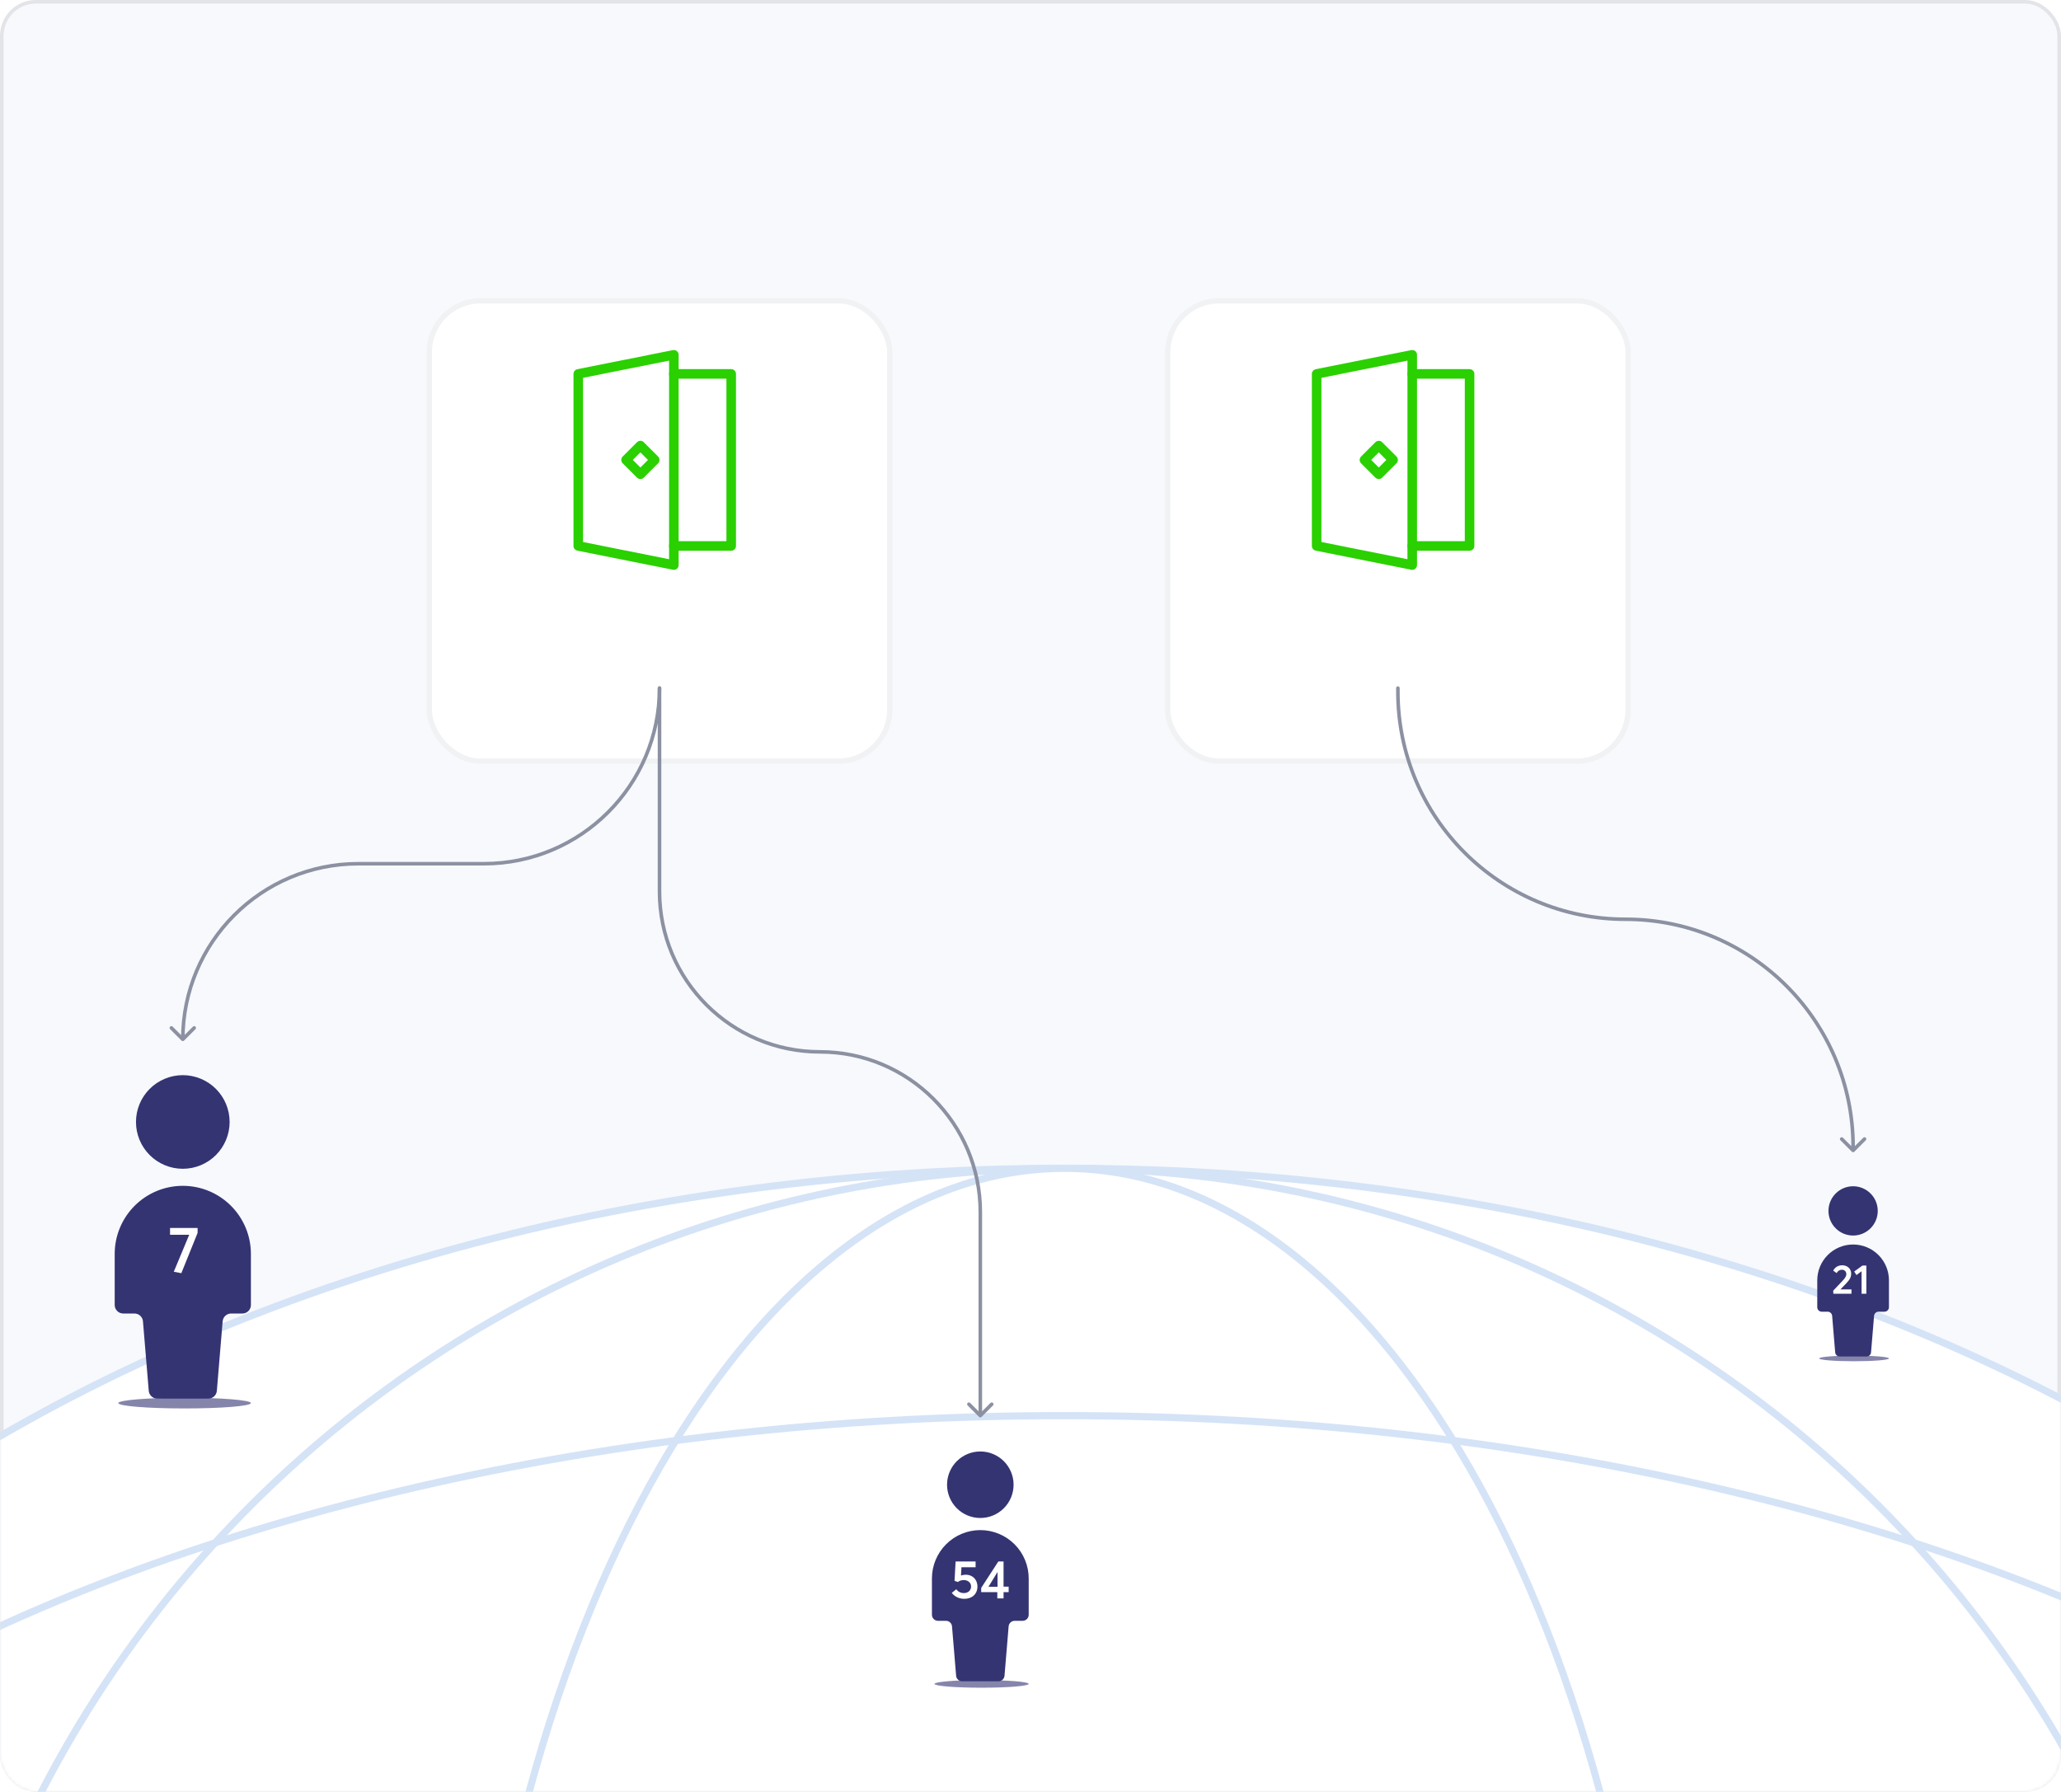 <svg width="575" height="500" viewBox="0 0 575 500" fill="none" xmlns="http://www.w3.org/2000/svg">
<rect x="0.5" y="0.5" width="574" height="499" rx="9.5" fill="url(#paint0_linear_90_118)" stroke="#E2E4E8"/>
<mask id="mask0_90_118" style="mask-type:alpha" maskUnits="userSpaceOnUse" x="0" y="90" width="575" height="410">
<rect x="0.5" y="90.5" width="574" height="409" rx="9.5" fill="#F7F9FC" stroke="#E2E4E8"/>
</mask>
<g mask="url(#mask0_90_118)">
<path d="M760 647C760 735.498 708.311 815.724 624.527 873.867C540.747 932.007 424.952 968 297 968C169.048 968 53.253 932.007 -30.527 873.867C-114.311 815.724 -166 735.498 -166 647C-166 558.502 -114.311 478.276 -30.527 420.133C53.253 361.993 169.048 326 297 326C424.952 326 540.747 361.993 624.527 420.133C708.311 478.276 760 558.502 760 647Z" fill="white" stroke="#D5E3F7" stroke-width="2"/>
<path d="M618 647C618 824.283 474.283 968 297 968C119.717 968 -24 824.283 -24 647C-24 469.717 119.717 326 297 326C474.283 326 618 469.717 618 647Z" fill="white" stroke="#D5E3F7" stroke-width="2"/>
<path d="M465 647C465 735.789 446.109 816.123 415.616 874.224C385.097 932.371 343.111 968 297 968C250.889 968 208.903 932.371 178.384 874.224C147.891 816.123 129 735.789 129 647C129 558.211 147.891 477.877 178.384 419.776C208.903 361.629 250.889 326 297 326C343.111 326 385.097 361.629 415.616 419.776C446.109 477.877 465 558.211 465 647Z" fill="white" stroke="#D5E3F7" stroke-width="2"/>
<path d="M760 647C760 577.674 708.451 514.69 624.619 468.98C540.825 423.29 424.996 395 297 395C169.004 395 53.175 423.29 -30.619 468.98C-114.451 514.69 -166 577.674 -166 647C-166 716.326 -114.451 779.31 -30.619 825.02C53.175 870.71 169.004 899 297 899C424.996 899 540.825 870.71 624.619 825.02C708.451 779.31 760 716.326 760 647Z" stroke="#D5E3F7" stroke-width="2"/>
</g>
<g filter="url(#filter0_dd_90_118)">
<rect x="119" y="62" width="130" height="130" rx="15.116" fill="white"/>
<rect x="119.756" y="62.756" width="128.488" height="128.488" rx="14.361" stroke="#F1F2F4" stroke-width="1.512"/>
</g>
<g filter="url(#filter1_dd_90_118)">
<rect x="325" y="62" width="130" height="130" rx="15.116" fill="white"/>
<rect x="325.756" y="62.756" width="128.488" height="128.488" rx="14.361" stroke="#F1F2F4" stroke-width="1.512"/>
</g>
<path d="M37.938 313.063C37.938 316.527 39.314 319.849 41.763 322.299C44.213 324.749 47.536 326.125 51 326.125C54.464 326.125 57.787 324.749 60.237 322.299C62.686 319.849 64.062 316.527 64.062 313.063C64.062 309.598 62.686 306.276 60.237 303.826C57.787 301.376 54.464 300 51 300C47.536 300 44.213 301.376 41.763 303.826C39.314 306.276 37.938 309.598 37.938 313.063Z" fill="#343473"/>
<path d="M51 330.88C45.961 330.88 41.128 332.882 37.565 336.445C34.002 340.008 32 344.841 32 349.88V364.13C32 364.76 32.25 365.364 32.696 365.809C33.141 366.255 33.745 366.505 34.375 366.505H37.51C38.108 366.503 38.685 366.727 39.126 367.132C39.566 367.537 39.837 368.093 39.885 368.69L41.5 388.07C41.548 388.666 41.819 389.223 42.259 389.628C42.7 390.033 43.277 390.257 43.875 390.255H58.125C58.723 390.257 59.3 390.033 59.741 389.628C60.181 389.223 60.452 388.666 60.5 388.07L62.115 368.69C62.163 368.093 62.434 367.537 62.874 367.132C63.315 366.727 63.892 366.503 64.49 366.505H67.625C68.255 366.505 68.859 366.255 69.304 365.809C69.75 365.364 70 364.76 70 364.13V349.88C70 344.841 67.998 340.008 64.435 336.445C60.872 332.882 56.039 330.88 51 330.88Z" fill="#343473"/>
<g opacity="0.6" filter="url(#filter2_f_90_118)">
<ellipse cx="51.5" cy="391.5" rx="18.5" ry="1.5" fill="#343473"/>
</g>
<path d="M510.125 337.875C510.125 339.698 510.849 341.447 512.139 342.736C513.428 344.026 515.177 344.75 517 344.75C518.823 344.75 520.572 344.026 521.861 342.736C523.151 341.447 523.875 339.698 523.875 337.875C523.875 336.052 523.151 334.303 521.861 333.014C520.572 331.724 518.823 331 517 331C515.177 331 513.428 331.724 512.139 333.014C510.849 334.303 510.125 336.052 510.125 337.875Z" fill="#343473"/>
<path d="M517 347.252C514.348 347.252 511.804 348.306 509.929 350.181C508.054 352.057 507 354.6 507 357.252V364.752C507 365.084 507.132 365.402 507.366 365.636C507.601 365.871 507.918 366.002 508.25 366.002H509.9C510.215 366.001 510.519 366.119 510.75 366.333C510.982 366.546 511.125 366.839 511.15 367.152L512 377.352C512.025 377.666 512.168 377.959 512.4 378.172C512.631 378.386 512.935 378.503 513.25 378.502H520.75C521.065 378.503 521.369 378.386 521.6 378.172C521.832 377.959 521.975 377.666 522 377.352L522.85 367.152C522.875 366.839 523.018 366.546 523.25 366.333C523.481 366.119 523.785 366.001 524.1 366.002H525.75C526.082 366.002 526.399 365.871 526.634 365.636C526.868 365.402 527 365.084 527 364.752V357.252C527 354.6 525.946 352.057 524.071 350.181C522.196 348.306 519.652 347.252 517 347.252Z" fill="#343473"/>
<g opacity="0.6" filter="url(#filter3_f_90_118)">
<ellipse cx="517.263" cy="379.04" rx="9.737" ry="0.789" fill="#343473"/>
</g>
<path d="M47.442 342.634H55.128V344.02L50.592 355.252L48.486 354.856L52.788 344.542H47.442V342.634Z" fill="white"/>
<path d="M264.219 414.281C264.219 416.743 265.197 419.104 266.937 420.844C268.678 422.585 271.038 423.563 273.5 423.563C275.962 423.563 278.322 422.585 280.063 420.844C281.803 419.104 282.781 416.743 282.781 414.281C282.781 411.82 281.803 409.459 280.063 407.718C278.322 405.978 275.962 405 273.5 405C271.038 405 268.678 405.978 266.937 407.718C265.197 409.459 264.219 411.82 264.219 414.281Z" fill="#343473"/>
<path d="M273.5 426.941C269.92 426.941 266.486 428.363 263.954 430.895C261.422 433.427 260 436.86 260 440.441V450.566C260 451.013 260.178 451.443 260.494 451.759C260.811 452.076 261.24 452.253 261.687 452.253H263.915C264.34 452.252 264.75 452.411 265.063 452.699C265.376 452.987 265.568 453.382 265.602 453.806L266.75 467.576C266.784 468 266.977 468.395 267.29 468.683C267.602 468.971 268.012 469.13 268.438 469.128H278.562C278.988 469.13 279.398 468.971 279.71 468.683C280.023 468.395 280.216 468 280.25 467.576L281.398 453.806C281.432 453.382 281.624 452.987 281.937 452.699C282.25 452.411 282.66 452.252 283.085 452.253H285.312C285.76 452.253 286.189 452.076 286.506 451.759C286.822 451.443 287 451.013 287 450.566V440.441C287 436.86 285.578 433.427 283.046 430.895C280.514 428.363 277.08 426.941 273.5 426.941Z" fill="#343473"/>
<g opacity="0.6" filter="url(#filter4_f_90_118)">
<ellipse cx="273.855" cy="469.855" rx="13.145" ry="1.066" fill="#343473"/>
</g>
<path d="M269.44 439.385C271.225 439.385 272.695 440.63 272.695 442.7C272.695 444.725 271.24 446.12 269.05 446.12C267.64 446.12 266.35 445.535 265.54 444.455L266.8 443.45C267.235 444.08 267.985 444.515 268.9 444.515C270.16 444.515 270.925 443.72 270.925 442.67C270.925 441.515 269.905 440.885 268.93 440.885C268.3 440.885 267.745 441.02 267.25 441.425L266.305 441.095L266.605 435.695H272.185V437.3H268.24L268.105 439.61C268.585 439.46 269.08 439.385 269.44 439.385ZM278.242 446V444.26H273.742V443.075L278.527 435.695H279.982V442.715H281.407V444.26H279.982V446H278.242ZM275.767 442.76H278.302V438.635L275.767 442.76Z" fill="white"/>
<path d="M511.482 361L511.459 360.117L513.994 357.444C514.636 356.767 515.106 356.194 515.106 355.517C515.106 354.817 514.613 354.29 513.902 354.29C513.271 354.29 512.755 354.599 512.399 355.219L511.447 354.542C511.895 353.693 512.709 353.051 513.994 353.051C515.29 353.051 516.46 353.923 516.46 355.368C516.46 356.24 516.15 356.985 515.152 358.018L513.489 359.75L513.501 359.784H516.54V361H511.482ZM519.365 361V354.714L517.942 355.781L517.311 354.794L519.617 353.12H520.695V361H519.365Z" fill="white"/>
<path d="M390.5 192C390.5 191.724 390.276 191.5 390 191.5C389.724 191.5 389.5 191.724 389.5 192H390.5ZM516.646 321.354C516.842 321.549 517.158 321.549 517.354 321.354L520.536 318.172C520.731 317.976 520.731 317.66 520.536 317.464C520.34 317.269 520.024 317.269 519.828 317.464L517 320.293L514.172 317.464C513.976 317.269 513.66 317.269 513.464 317.464C513.269 317.66 513.269 317.976 513.464 318.172L516.646 321.354ZM389.5 192V193H390.5V192H389.5ZM516.5 320V321H517.5V320H516.5ZM453.5 257C488.294 257 516.5 285.206 516.5 320H517.5C517.5 284.654 488.846 256 453.5 256V257ZM389.5 193C389.5 228.346 418.154 257 453.5 257V256C418.706 256 390.5 227.794 390.5 193H389.5Z" fill="#8C91A2"/>
<path d="M184.5 192C184.5 191.724 184.276 191.5 184 191.5C183.724 191.5 183.5 191.724 183.5 192H184.5ZM273.146 395.354C273.342 395.549 273.658 395.549 273.854 395.354L277.036 392.172C277.231 391.976 277.231 391.66 277.036 391.464C276.84 391.269 276.524 391.269 276.328 391.464L273.5 394.293L270.672 391.464C270.476 391.269 270.16 391.269 269.964 391.464C269.769 391.66 269.769 391.976 269.964 392.172L273.146 395.354ZM183.5 192V248.75H184.5V192H183.5ZM273 338.25V395H274V338.25H273ZM228.75 294C253.189 294 273 313.811 273 338.25H274C274 313.259 253.741 293 228.75 293V294ZM183.5 248.75C183.5 273.741 203.759 294 228.75 294V293C204.311 293 184.5 273.189 184.5 248.75H183.5Z" fill="#8C91A2"/>
<path d="M184.5 192C184.5 191.724 184.276 191.5 184 191.5C183.724 191.5 183.5 191.724 183.5 192H184.5ZM50.646 290.354C50.842 290.549 51.158 290.549 51.354 290.354L54.535 287.172C54.731 286.976 54.731 286.66 54.535 286.464C54.34 286.269 54.024 286.269 53.828 286.464L51 289.293L48.172 286.464C47.976 286.269 47.66 286.269 47.465 286.464C47.269 286.66 47.269 286.976 47.465 287.172L50.646 290.354ZM135 240.5H100V241.5H135V240.5ZM100 240.5C72.662 240.5 50.5 262.662 50.5 290H51.5C51.5 263.214 73.214 241.5 100 241.5V240.5ZM183.5 192C183.5 218.786 161.786 240.5 135 240.5V241.5C162.338 241.5 184.5 219.338 184.5 192H183.5Z" fill="#8C91A2"/>
<path d="M384.667 124.333L380.667 128.333L384.667 132.333L388.664 128.333L384.664 124.333H384.667Z" stroke="#2AD000" stroke-width="2.667" stroke-miterlimit="10" stroke-linecap="round" stroke-linejoin="round"/>
<path d="M394 104.333H410V152.333H394" stroke="#2AD000" stroke-width="2.667" stroke-miterlimit="10" stroke-linecap="round" stroke-linejoin="round"/>
<path d="M394 157.667L367.333 152.333V104.333L394 99V157.667Z" stroke="#2AD000" stroke-width="2.667" stroke-miterlimit="10" stroke-linecap="round" stroke-linejoin="round"/>
<path d="M178.667 124.333L174.667 128.333L178.667 132.333L182.664 128.333L178.664 124.333H178.667Z" stroke="#2AD000" stroke-width="2.667" stroke-miterlimit="10" stroke-linecap="round" stroke-linejoin="round"/>
<path d="M188 104.333H204V152.333H188" stroke="#2AD000" stroke-width="2.667" stroke-miterlimit="10" stroke-linecap="round" stroke-linejoin="round"/>
<path d="M188 157.667L161.333 152.333V104.333L188 99V157.667Z" stroke="#2AD000" stroke-width="2.667" stroke-miterlimit="10" stroke-linecap="round" stroke-linejoin="round"/>
<defs>
<filter id="filter0_dd_90_118" x="100.86" y="58.977" width="166.279" height="166.279" filterUnits="userSpaceOnUse" color-interpolation-filters="sRGB">
<feFlood flood-opacity="0" result="BackgroundImageFix"/>
<feColorMatrix in="SourceAlpha" type="matrix" values="0 0 0 0 0 0 0 0 0 0 0 0 0 0 0 0 0 0 127 0" result="hardAlpha"/>
<feMorphology radius="3.023" operator="erode" in="SourceAlpha" result="effect1_dropShadow_90_118"/>
<feOffset dy="6.047"/>
<feGaussianBlur stdDeviation="4.535"/>
<feColorMatrix type="matrix" values="0 0 0 0 0.043 0 0 0 0 0.047 0 0 0 0 0.055 0 0 0 0.05 0"/>
<feBlend mode="normal" in2="BackgroundImageFix" result="effect1_dropShadow_90_118"/>
<feColorMatrix in="SourceAlpha" type="matrix" values="0 0 0 0 0 0 0 0 0 0 0 0 0 0 0 0 0 0 127 0" result="hardAlpha"/>
<feMorphology radius="4.535" operator="erode" in="SourceAlpha" result="effect2_dropShadow_90_118"/>
<feOffset dy="15.116"/>
<feGaussianBlur stdDeviation="11.337"/>
<feColorMatrix type="matrix" values="0 0 0 0 0.043 0 0 0 0 0.047 0 0 0 0 0.055 0 0 0 0.1 0"/>
<feBlend mode="normal" in2="effect1_dropShadow_90_118" result="effect2_dropShadow_90_118"/>
<feBlend mode="normal" in="SourceGraphic" in2="effect2_dropShadow_90_118" result="shape"/>
</filter>
<filter id="filter1_dd_90_118" x="306.86" y="58.977" width="166.279" height="166.279" filterUnits="userSpaceOnUse" color-interpolation-filters="sRGB">
<feFlood flood-opacity="0" result="BackgroundImageFix"/>
<feColorMatrix in="SourceAlpha" type="matrix" values="0 0 0 0 0 0 0 0 0 0 0 0 0 0 0 0 0 0 127 0" result="hardAlpha"/>
<feMorphology radius="3.023" operator="erode" in="SourceAlpha" result="effect1_dropShadow_90_118"/>
<feOffset dy="6.047"/>
<feGaussianBlur stdDeviation="4.535"/>
<feColorMatrix type="matrix" values="0 0 0 0 0.043 0 0 0 0 0.047 0 0 0 0 0.055 0 0 0 0.05 0"/>
<feBlend mode="normal" in2="BackgroundImageFix" result="effect1_dropShadow_90_118"/>
<feColorMatrix in="SourceAlpha" type="matrix" values="0 0 0 0 0 0 0 0 0 0 0 0 0 0 0 0 0 0 127 0" result="hardAlpha"/>
<feMorphology radius="4.535" operator="erode" in="SourceAlpha" result="effect2_dropShadow_90_118"/>
<feOffset dy="15.116"/>
<feGaussianBlur stdDeviation="11.337"/>
<feColorMatrix type="matrix" values="0 0 0 0 0.043 0 0 0 0 0.047 0 0 0 0 0.055 0 0 0 0.1 0"/>
<feBlend mode="normal" in2="effect1_dropShadow_90_118" result="effect2_dropShadow_90_118"/>
<feBlend mode="normal" in="SourceGraphic" in2="effect2_dropShadow_90_118" result="shape"/>
</filter>
<filter id="filter2_f_90_118" x="31" y="388" width="41" height="7" filterUnits="userSpaceOnUse" color-interpolation-filters="sRGB">
<feFlood flood-opacity="0" result="BackgroundImageFix"/>
<feBlend mode="normal" in="SourceGraphic" in2="BackgroundImageFix" result="shape"/>
<feGaussianBlur stdDeviation="1" result="effect1_foregroundBlur_90_118"/>
</filter>
<filter id="filter3_f_90_118" x="506.045" y="376.769" width="22.437" height="4.542" filterUnits="userSpaceOnUse" color-interpolation-filters="sRGB">
<feFlood flood-opacity="0" result="BackgroundImageFix"/>
<feBlend mode="normal" in="SourceGraphic" in2="BackgroundImageFix" result="shape"/>
<feGaussianBlur stdDeviation="0.741" result="effect1_foregroundBlur_90_118"/>
</filter>
<filter id="filter4_f_90_118" x="258.71" y="466.79" width="30.29" height="6.131" filterUnits="userSpaceOnUse" color-interpolation-filters="sRGB">
<feFlood flood-opacity="0" result="BackgroundImageFix"/>
<feBlend mode="normal" in="SourceGraphic" in2="BackgroundImageFix" result="shape"/>
<feGaussianBlur stdDeviation="1" result="effect1_foregroundBlur_90_118"/>
</filter>
<linearGradient id="paint0_linear_90_118" x1="287.5" y1="184.5" x2="287.5" y2="500" gradientUnits="userSpaceOnUse">
<stop stop-color="#F7F9FC"/>
<stop offset="1" stop-color="#F7F9FC"/>
</linearGradient>
</defs>
</svg>
